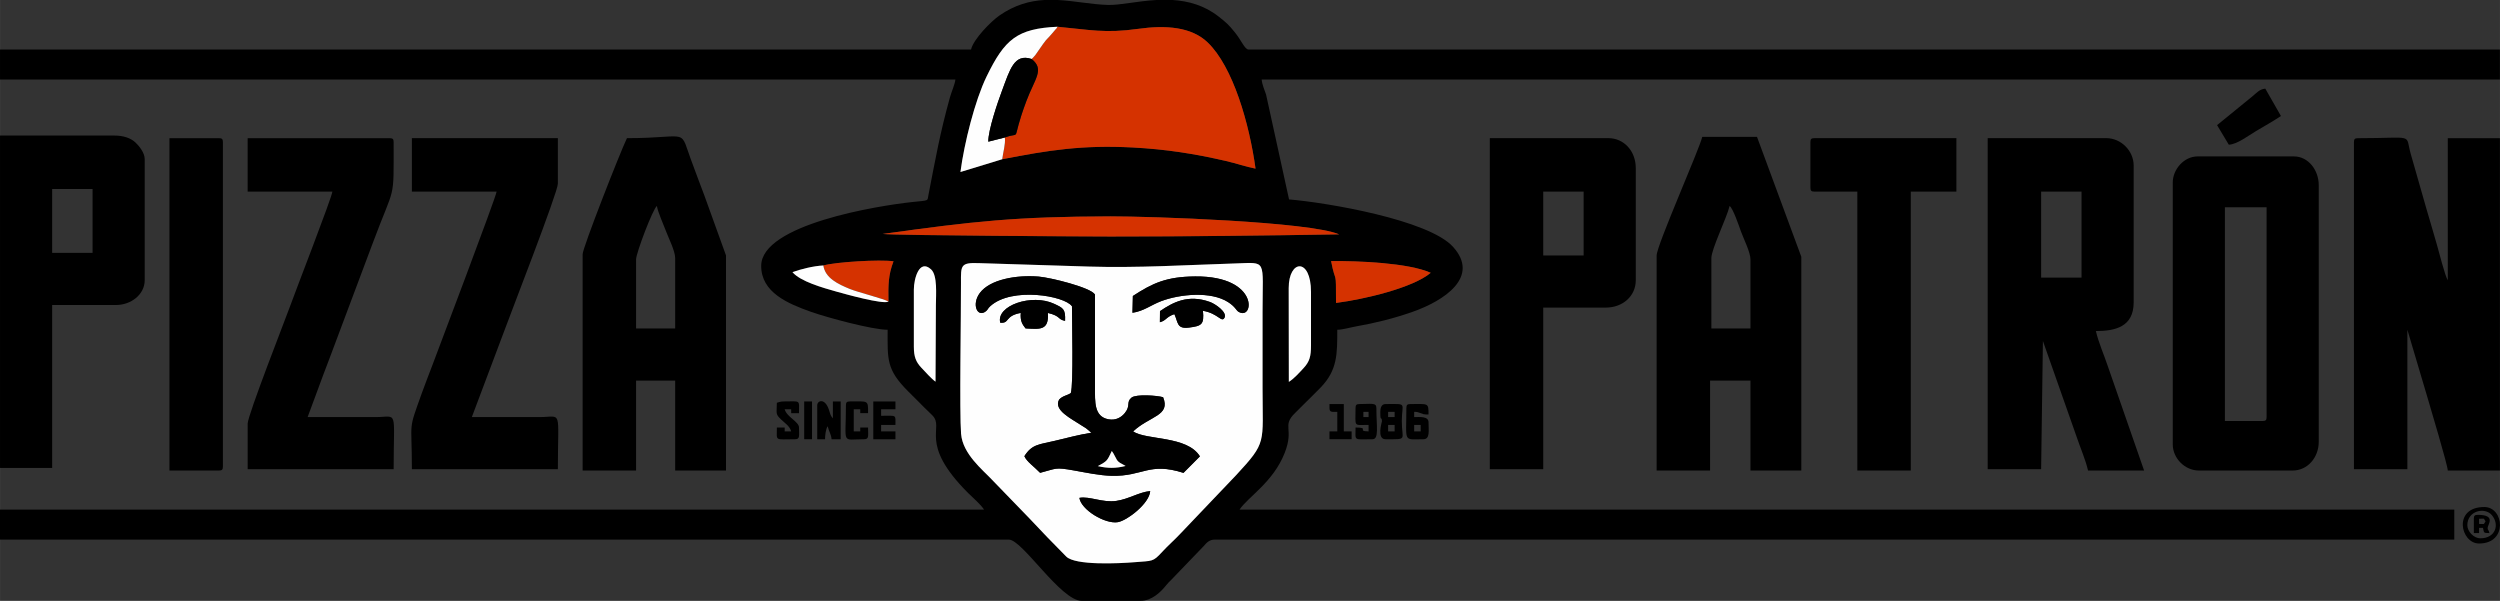 <?xml version="1.0" encoding="UTF-8"?> <svg xmlns="http://www.w3.org/2000/svg" xmlns:xlink="http://www.w3.org/1999/xlink" xmlns:xodm="http://www.corel.com/coreldraw/odm/2003" xml:space="preserve" width="189.81mm" height="45.62mm" version="1.1" style="shape-rendering:geometricPrecision; text-rendering:geometricPrecision; image-rendering:optimizeQuality; fill-rule:evenodd; clip-rule:evenodd" viewBox="0 0 188.946 45.413"><rect x="0" y="0" width="188.946" height="45.413" fill="#333333" stroke="none"/> <defs> <style type="text/css"> .fil1 {fill:#FEFEFE} .fil2 {fill:#D53200} .fil0 {fill:black} </style> </defs> <g id="Layer_x0020_1">  <g id="_837469952"> <path class="fil0" d="M72.637 32.803c-0.132,-1.632 0.002,-9.091 -0.008,-11.428 -0.006,-1.31 -0.043,-1.543 1.351,-1.49l8.317 0.26c3.636,0.116 7.445,-0.123 11.09,-0.237 2.401,-0.075 2.035,-0.36 2.035,3.635 0,1.937 0,3.875 0,5.812 0,4.195 0.343,4.026 -1.989,6.546l-4.183 4.389c-0.468,0.506 -0.96,0.925 -1.425,1.43 -0.699,0.76 -0.707,0.657 -2.083,0.77 -1.175,0.097 -4.477,0.259 -5.159,-0.429 -1.014,-1.024 -1.861,-1.895 -2.806,-2.909l-2.811 -2.903c-0.677,-0.726 -2.206,-1.937 -2.328,-3.447zm6.295 -32.803l0 0c-1.101,0.063 -2.224,0.361 -3.391,1.167 -0.635,0.439 -1.968,1.787 -2.152,2.576l-73.389 0 0 2.266 72.207 0c-0.028,0.336 -0.297,0.932 -0.415,1.358 -0.767,2.771 -1.074,4.565 -1.618,7.347 -0.098,0.504 0.088,0.417 -1.218,0.555 -2.572,0.272 -11.427,1.692 -11.427,4.827 0,1.995 1.985,2.846 3.804,3.486 1.155,0.406 4.579,1.341 5.752,1.341 0,2.24 -0.111,2.995 1.551,4.655 0.435,0.434 0.797,0.797 1.231,1.231 0.221,0.221 0.375,0.361 0.598,0.584 0.966,0.966 -1.112,2.055 2.702,5.868 0.393,0.393 0.917,0.823 1.207,1.256l-74.375 0 0 2.266 76.246 0c1.03,0 3.919,4.63 5.516,4.63l4.433 0c0.824,0 1.501,-0.619 1.956,-1.196 0.117,-0.148 0.194,-0.218 0.334,-0.356l2.512 -2.611c0.206,-0.24 0.411,-0.467 0.814,-0.467l93.682 0 0 -2.266 -91.811 0c0.65,-0.971 2.534,-2.062 3.409,-4.274 0.743,-1.876 -0.246,-2.027 0.801,-3.041 0.241,-0.233 0.404,-0.403 0.641,-0.639 0.448,-0.448 0.843,-0.823 1.283,-1.279 1.266,-1.311 1.254,-2.523 1.254,-4.361 0.452,-0.01 0.948,-0.17 1.421,-0.254 1.47,-0.259 2.849,-0.605 4.232,-1.087 2.446,-0.852 5.163,-2.661 3.087,-4.936 -1.851,-2.029 -9.493,-3.333 -12.385,-3.574l-1.735 -7.919c-0.125,-0.375 -0.302,-0.758 -0.334,-1.144l93.584 0 0 -2.266 -94.569 0c-0.295,0 -0.522,-0.658 -1.052,-1.312 -0.465,-0.573 -0.63,-0.717 -1.198,-1.166 -1.097,-0.867 -2.316,-1.191 -3.506,-1.266l-1.204 0c-1.456,0.08 -2.781,0.401 -3.67,0.374 -1.269,-0.038 -2.527,-0.31 -3.806,-0.374l-1.004 0zm-9.865 21.869l0 0c0,-0.761 0.394,-2.336 1.299,-1.512 0.503,0.458 0.368,1.935 0.366,2.694l-0.029 5.795c-0.291,-0.204 -0.79,-0.759 -1.07,-1.056 -0.407,-0.433 -0.567,-0.821 -0.567,-1.587l0 -4.335zm28.331 -0.098l0 0c0,-2.166 1.685,-2.312 1.685,0.295l0 4.039c0,0.816 -0.104,1.22 -0.547,1.7 -0.318,0.345 -0.745,0.824 -1.128,1.057l-0.01 -7.091zm3.576 1.127l0 0c0,-2.741 -0.007,-1.269 -0.373,-3.168 2.047,-0.016 5.845,0.134 7.531,0.889 -1.338,1.131 -4.982,1.996 -7.158,2.278zm-33.826 -0.103l0 0c-0.412,0.231 -3.292,-0.574 -3.893,-0.743 -1.097,-0.308 -2.755,-0.775 -3.363,-1.481 0.587,-0.219 1.609,-0.475 2.333,-0.505 0.913,-0.265 4.29,-0.467 5.305,-0.317 -0.404,1.048 -0.402,1.816 -0.383,3.046zm-0.429 -5.113l0 0c6.906,-0.96 10.053,-1.311 17.211,-1.327 2.999,-0.007 15.054,0.4 17.283,1.36 -5.744,0.094 -11.541,0.163 -17.283,0.163 -1.123,-0 -16.341,-0.077 -17.211,-0.195zm9.027 -5.646l0 0 -3.158 0.965c0.287,-2.181 1.094,-5.396 1.969,-7.2 1.378,-2.842 2.319,-3.638 5.367,-3.779 2.412,0.223 3.593,0.512 6.089,0.16 2.111,-0.298 4.037,-0.148 5.257,1.021 1.929,1.848 3.154,6.153 3.623,9.542 -0.731,-0.139 -1.482,-0.405 -2.245,-0.58 -2.405,-0.551 -4.514,-0.885 -7.047,-1.018 -3.773,-0.198 -6.356,0.203 -9.855,0.889z"></path> <path class="fil1" d="M81.579 37.628c0.778,-0.141 1.737,0.38 2.789,0.23 0.944,-0.135 1.719,-0.664 2.562,-0.743 -0.064,0.95 -1.75,2.231 -2.445,2.35 -0.967,0.165 -2.79,-0.947 -2.907,-1.837zm-5.983 -13.237l0 0c-0.329,-1.293 2.393,-2.224 4.083,-1.426 0.671,0.317 0.858,0.387 0.818,1.286 -0.579,-0.108 -0.311,-0.366 -1.299,-0.598 0.087,1.351 -0.615,1.224 -1.688,1.169 -0.251,-0.32 -0.408,-0.55 -0.364,-1.172 -1.234,0.226 -0.816,0.807 -1.55,0.741zm12.074 -0.877l0 0c0.972,-0.655 2.113,-1.294 3.778,-0.691 0.404,0.146 1.312,0.771 1.101,1.182 -0.219,0.427 -0.469,-0.32 -1.632,-0.514 0.1,1.036 -0.093,1.145 -1.054,1.268 -0.937,0.12 -0.813,-0.391 -1.106,-1.016 -0.626,0.204 -0.609,0.487 -1.096,0.61l0.009 -0.839zm-2.051 -1.143l0 0 -0.03 1.269c0.853,-0.121 1.403,-0.591 2.184,-0.884 1.409,-0.529 3.743,-0.758 5.044,0.077 0.543,0.349 0.612,0.617 0.77,0.719 1.184,0.767 1.663,-2.699 -3.254,-2.66 -2.172,0.017 -3.23,0.509 -4.714,1.48zm-4.601 0.779l0 0c0,1.063 0.121,5.919 -0.087,6.557 -0.259,0.185 -0.621,0.199 -0.886,0.499 -0.439,0.79 0.918,1.431 1.684,1.94 0.152,0.101 0.249,0.154 0.362,0.228l0.394 0.331c-0.888,0.136 -1.881,0.403 -2.771,0.614 -1.195,0.282 -1.72,0.253 -2.293,1.16 0.176,0.41 0.736,0.789 1.19,1.257 1.264,-0.321 1.074,-0.445 2.571,-0.177 0.866,0.155 1.943,0.384 2.845,0.404 2.379,0.051 2.804,-1.057 5.42,-0.222l1.242 -1.248c-0.961,-1.573 -4.042,-1.208 -5.05,-1.886 1.272,-1.185 2.844,-1.172 2.267,-2.586 -0.438,-0.13 -2.014,-0.248 -2.381,0.027 -0.438,0.357 -0.042,0.596 -0.514,1.173 -0.247,0.302 -0.665,0.581 -1.245,0.468 -1.08,-0.21 -1.009,-1.306 -1.008,-2.432 0.001,-2.331 0,-4.663 0,-6.994 -0.321,-0.541 -3.389,-1.288 -4.251,-1.358 -1.709,-0.139 -3.689,0.218 -4.45,1.237 -0.655,0.877 -0.176,1.912 0.473,1.369 0.137,-0.115 0.12,-0.195 0.321,-0.376 1.625,-1.466 5.612,-0.783 6.167,0.014zm-8.38 9.654l0 0c0.122,1.511 1.651,2.722 2.328,3.447l2.811 2.903c0.946,1.014 1.792,1.886 2.806,2.909 0.682,0.688 3.985,0.525 5.159,0.429 1.376,-0.113 1.384,-0.01 2.083,-0.77 0.465,-0.506 0.957,-0.925 1.425,-1.43l4.183 -4.389c2.332,-2.52 1.989,-2.351 1.989,-6.546 0,-1.937 0,-3.875 0,-5.812 0,-3.995 0.366,-3.709 -2.035,-3.635 -3.644,0.114 -7.454,0.352 -11.09,0.237l-8.317 -0.26c-1.394,-0.053 -1.356,0.179 -1.351,1.49 0.01,2.337 -0.124,9.796 0.008,11.428z"></path> <path class="fil0" d="M177.908 10.738l0 24.726 4.039 0 0 -10.54 1.555 5.242c0.15,0.533 1.49,4.975 1.499,5.397l3.94 0 0 -25.12 -3.94 0 0 10.738c-0.192,-0.276 -0.7,-2.248 -0.809,-2.638 -0.251,-0.895 -0.527,-1.796 -0.801,-2.745 -0.279,-0.967 -0.51,-1.795 -0.788,-2.758 -0.146,-0.507 -0.249,-0.876 -0.394,-1.379 -0.466,-1.613 0.412,-1.216 -4.005,-1.216 -0.227,0 -0.295,0.069 -0.295,0.295z"></path> <path class="fil0" d="M154.266 14.481l3.054 0 0 6.502 -3.054 0 0 -6.502zm-4.039 20.982l0 0 4.039 0 0.135 -9.69 2.538 7.214c0.268,0.809 0.678,1.735 0.873,2.575l4.236 0 -2.745 -7.894c-0.283,-0.855 -0.693,-1.76 -0.9,-2.647 1.441,0 2.857,-0.303 2.857,-2.167l0 -10.344c0,-1.112 -0.957,-2.069 -2.069,-2.069l-8.964 0 0 25.021z"></path> <path class="fil0" d="M171.012 31.819l-2.857 0 0 -16.155 3.152 0 0 15.86c0,0.227 -0.069,0.295 -0.295,0.295zm-6.797 -18.027l0 0 0 19.8c0,1.047 0.922,1.97 1.97,1.97l7.093 0c1.137,0 1.97,-0.997 1.97,-2.167l0 -19.406c0,-1.125 -0.785,-2.167 -1.872,-2.167l-7.29 0c-1.019,0 -1.872,0.978 -1.872,1.97z"></path> <path class="fil0" d="M129.343 19.505c0,-0.681 1.175,-3.063 1.379,-3.94 0.265,0.194 0.71,1.516 0.85,1.909 0.194,0.545 0.726,1.589 0.726,2.13l0 5.221 -2.955 0 0 -5.319zm-4.137 -0.197l0 0 0 16.254 4.039 0 0 -6.797 3.054 0 0 6.797 3.842 0 0 -16.155 -3.349 -9.063 -4.137 0c-0.222,0.953 -3.448,8.209 -3.448,8.964z"></path> <path class="fil0" d="M48.073 19.603c0,-0.468 1.265,-3.811 1.576,-4.039 0.032,0.378 0.541,1.512 0.704,1.955 0.167,0.453 0.675,1.455 0.675,1.985l0 5.319 -2.955 0 0 -5.221zm-0.69 -9.161l0 0c-0.548,1.142 -3.349,8.298 -3.349,8.767l0 16.352 4.039 0 0 -6.797 2.955 0 0 6.797 3.842 0 0 -16.254 -1.646 -4.56c-0.314,-0.797 -0.548,-1.482 -0.859,-2.293 -1.121,-2.926 -0.019,-2.012 -4.982,-2.012z"></path> <path class="fil0" d="M116.635 14.481l3.054 0 0 4.827 -3.054 0 0 -4.827zm-4.039 20.982l0 0 4.039 0 0 -12.215 4.729 0c1.265,0 2.266,-0.855 2.266,-2.069l0 -8.472c0,-1.304 -0.909,-2.266 -2.068,-2.266l-8.964 0 0 25.021z"></path> <path class="fil0" d="M3.941 14.284l3.054 0 0 4.827 -3.054 0 0 -4.827zm-3.941 21.081l0 0 3.941 0 0 -12.313 4.827 0c1.125,0 2.167,-0.785 2.167,-1.872l0 -9.161c0,-0.479 -0.436,-1.006 -0.71,-1.26 -0.35,-0.327 -0.913,-0.513 -1.556,-0.513l-8.669 0 0 25.12z"></path> <path class="fil0" d="M31.129 14.481l6.403 0c-0.032,0.389 -4.517,12.215 -4.842,13.087 -0.258,0.693 -0.543,1.396 -0.81,2.145 -1.065,2.986 -0.751,1.89 -0.751,5.75l11.033 0c0,-4.635 0.359,-3.943 -1.379,-3.94l-5.123 0 2.451 -6.513c0.464,-1.279 4.05,-10.478 4.05,-11.12l0 -3.448 -11.033 0 0 4.039z"></path> <path class="fil0" d="M18.717 14.481l6.403 0c-0.037,0.444 -2.812,7.58 -3.214,8.706 -0.286,0.801 -3.189,8.205 -3.189,8.829l0 3.448 11.033 0c0,-4.635 0.359,-3.943 -1.379,-3.94l-5.123 0 0.799 -2.156c0.266,-0.734 0.537,-1.448 0.833,-2.22l3.278 -8.74c1.713,-4.601 1.591,-3.053 1.591,-7.669 0,-0.227 -0.069,-0.295 -0.295,-0.295l-10.738 0 0 4.039z"></path> <path class="fil2" d="M77.969 4.46c1,0.791 0.237,1.478 -0.396,3.172 -1.244,3.328 -0.25,2.262 -1.626,2.759 0.05,0.544 -0.133,1.084 -0.202,1.645 3.499,-0.687 6.082,-1.088 9.855,-0.889 2.534,0.133 4.642,0.467 7.047,1.018 0.764,0.175 1.514,0.442 2.245,0.58 -0.469,-3.389 -1.694,-7.693 -3.623,-9.542 -1.22,-1.169 -3.146,-1.319 -5.257,-1.021 -2.497,0.352 -3.678,0.063 -6.089,-0.16 -0.132,0.234 -0.011,0.043 -0.15,0.208 -1.066,1.265 -0.333,0.222 -1.527,1.936l-0.212 0.238c-0.01,-0.018 -0.042,0.039 -0.065,0.056z"></path> <path class="fil0" d="M136.829 10.738l0 3.448c0,0.227 0.069,0.295 0.295,0.295l3.251 0 0 21.081 4.039 0 0 -21.081 3.448 0 0 -4.039 -10.738 0c-0.227,0 -0.295,0.069 -0.295,0.295z"></path> <path class="fil0" d="M12.806 35.562l3.743 0c0.227,0 0.296,-0.069 0.296,-0.295l0 -24.529c0,-0.227 -0.069,-0.295 -0.296,-0.295l-3.743 0 0 25.12z"></path> <path class="fil0" d="M82.971 35.229c0.71,-0.388 0.691,-0.37 1.057,-1.142l0.118 0.174c0.357,0.608 0.17,0.564 0.923,0.958 -0.749,0.19 -1.351,0.184 -2.098,0.011zm-1.954 -12.079l0 0c0,1.063 0.121,5.919 -0.087,6.557 -0.259,0.185 -0.621,0.199 -0.886,0.499 -0.439,0.79 0.918,1.431 1.684,1.94 0.152,0.101 0.249,0.154 0.362,0.228l0.394 0.331c-0.888,0.136 -1.881,0.403 -2.771,0.614 -1.195,0.282 -1.72,0.253 -2.293,1.16 0.176,0.41 0.736,0.789 1.19,1.257 1.264,-0.321 1.074,-0.445 2.571,-0.177 0.866,0.155 1.943,0.384 2.845,0.404 2.379,0.051 2.804,-1.057 5.42,-0.222l1.242 -1.248c-0.961,-1.573 -4.042,-1.208 -5.05,-1.886 1.272,-1.185 2.844,-1.172 2.267,-2.586 -0.438,-0.13 -2.014,-0.248 -2.381,0.027 -0.438,0.357 -0.042,0.596 -0.514,1.173 -0.247,0.302 -0.665,0.581 -1.245,0.468 -1.08,-0.21 -1.009,-1.306 -1.008,-2.432 0.001,-2.331 0,-4.663 0,-6.994 -0.321,-0.541 -3.389,-1.288 -4.251,-1.358 -1.709,-0.139 -3.689,0.218 -4.45,1.237 -0.655,0.877 -0.176,1.912 0.473,1.369 0.137,-0.115 0.12,-0.195 0.321,-0.376 1.625,-1.466 5.612,-0.783 6.167,0.014z"></path> <path class="fil2" d="M66.719 17.681c0.87,0.118 16.088,0.195 17.211,0.195 5.742,0.001 11.54,-0.069 17.283,-0.163 -2.23,-0.96 -14.284,-1.366 -17.283,-1.36 -7.157,0.016 -10.305,0.367 -17.211,1.327z"></path> <path class="fil1" d="M75.746 12.035c0.068,-0.56 0.252,-1.101 0.202,-1.645l-1.254 0.318c-0.012,-0.874 0.719,-3.004 1.033,-3.841 0.595,-1.585 0.918,-2.854 2.243,-2.408 0.023,-0.017 0.055,-0.074 0.065,-0.056l0.212 -0.238c1.194,-1.714 0.462,-0.671 1.527,-1.936 0.14,-0.166 0.018,0.026 0.15,-0.208 -3.048,0.141 -3.989,0.936 -5.367,3.779 -0.875,1.804 -1.682,5.019 -1.969,7.2l3.158 -0.965z"></path> <path class="fil2" d="M100.974 22.897c2.176,-0.282 5.82,-1.147 7.158,-2.278 -1.686,-0.756 -5.484,-0.906 -7.531,-0.889 0.366,1.898 0.373,0.427 0.373,3.168z"></path> <path class="fil0" d="M85.618 22.371l-0.03 1.269c0.853,-0.121 1.403,-0.591 2.184,-0.884 1.409,-0.529 3.743,-0.758 5.044,0.077 0.543,0.349 0.612,0.617 0.77,0.719 1.184,0.767 1.663,-2.699 -3.254,-2.66 -2.172,0.017 -3.23,0.509 -4.714,1.48z"></path> <path class="fil1" d="M97.398 21.771l0.01 7.091c0.383,-0.233 0.809,-0.711 1.128,-1.057 0.443,-0.481 0.547,-0.885 0.547,-1.7l0 -4.039c0,-2.608 -1.685,-2.462 -1.685,-0.295z"></path> <path class="fil1" d="M69.067 21.869l0 4.335c0,0.765 0.16,1.153 0.567,1.587 0.279,0.297 0.778,0.852 1.07,1.056l0.029 -5.795c0.002,-0.758 0.137,-2.236 -0.366,-2.694 -0.905,-0.824 -1.299,0.75 -1.299,1.512z"></path> <path class="fil0" d="M75.947 10.391c1.376,-0.497 0.382,0.57 1.626,-2.759 0.634,-1.695 1.396,-2.381 0.396,-3.172 -1.325,-0.446 -1.648,0.823 -2.243,2.408 -0.314,0.836 -1.045,2.967 -1.033,3.841l1.254 -0.318z"></path> <path class="fil2" d="M62.226 20.065c0.141,0.95 1.1,1.406 2.023,1.782 0.605,0.246 2.611,0.748 2.899,0.947 -0.019,-1.23 -0.021,-1.998 0.383,-3.046 -1.016,-0.151 -4.392,0.051 -5.305,0.317z"></path> <path class="fil0" d="M167.564 9.457l0.886 1.478c0.611,-0.014 1.498,-0.695 2.038,-1.016 0.652,-0.389 1.304,-0.75 1.903,-1.151l-1.182 -2.069c-0.454,0.038 -0.699,0.367 -0.985,0.591l-2.66 2.167z"></path> <path class="fil0" d="M81.579 37.628c0.117,0.89 1.94,2.002 2.907,1.837 0.695,-0.119 2.381,-1.399 2.445,-2.35 -0.844,0.078 -1.619,0.608 -2.562,0.743 -1.052,0.15 -2.011,-0.371 -2.789,-0.23z"></path> <path class="fil0" d="M75.596 24.391c0.734,0.065 0.316,-0.516 1.55,-0.741 -0.044,0.622 0.114,0.852 0.364,1.172 1.073,0.055 1.775,0.182 1.688,-1.169 0.987,0.232 0.72,0.49 1.299,0.598 0.04,-0.899 -0.147,-0.97 -0.818,-1.286 -1.69,-0.798 -4.413,0.133 -4.083,1.426z"></path> <path class="fil0" d="M87.67 23.514l-0.009 0.839c0.487,-0.123 0.47,-0.406 1.096,-0.61 0.293,0.626 0.168,1.137 1.106,1.016 0.961,-0.123 1.155,-0.232 1.054,-1.268 1.164,0.194 1.413,0.941 1.632,0.514 0.211,-0.412 -0.697,-1.036 -1.101,-1.182 -1.665,-0.604 -2.806,0.036 -3.778,0.691z"></path> <path class="fil1" d="M67.148 22.794c-0.288,-0.2 -2.294,-0.701 -2.899,-0.947 -0.924,-0.376 -1.883,-0.833 -2.023,-1.782 -0.724,0.03 -1.747,0.286 -2.333,0.505 0.608,0.706 2.266,1.172 3.363,1.481 0.601,0.169 3.481,0.974 3.893,0.743z"></path> <path class="fil0" d="M61.765 30.636l0 2.561 0.591 0c0,-0.268 0.047,-0.749 0.197,-0.985 0.094,0.405 0.263,0.597 0.295,0.985l0.69 0 0 -2.857 -0.591 0 0 1.281c-0.205,-0.236 -0.199,-0.361 -0.308,-0.677 -0.306,-0.888 -0.875,-0.672 -0.875,-0.308z"></path> <path class="fil0" d="M104.912 32.114l0.492 0 0 0.492 -0.492 0 0 -0.492zm0 -0.985l0 0 0.492 0 0 0.394 -0.492 0 0 -0.394zm-0.591 0l0 0c0,0.849 0.099,0.243 0.125,0.71 0.002,0.038 -0.423,1.359 0.269,1.359 1.727,0 1.229,0.092 1.232,-1.379 0.003,-1.421 0.468,-1.281 -1.232,-1.281 -0.303,0 -0.394,0.289 -0.394,0.591z"></path> <path class="fil0" d="M106.882 32.114l0.492 0 0 0.492 -0.492 0 0 -0.492zm-0.591 -1.28l0 0c0,2.657 -0.27,2.364 1.281,2.364 0.525,0 0.394,-0.653 0.394,-1.28 0,-0.476 -0.68,-0.394 -1.084,-0.394l0 -0.394c0.131,0 0.145,-0.007 0.273,0.023l0.438 0.153c0.143,0.029 0.229,0.021 0.373,0.021 0,-0.906 -0.011,-0.788 -1.379,-0.788 -0.227,0 -0.295,0.069 -0.295,0.295z"></path> <path class="fil0" d="M103.041 31.129l0.394 0 0 0.394 -0.394 0 0 -0.394zm-0.591 -0.295l0 0c0,1.484 -0.189,1.28 0.985,1.28l0 0.492c-0.944,-0.021 0.13,-0.295 -0.985,-0.295 0,1.057 -0.186,0.886 1.28,0.886 0.507,0 0.295,-0.973 0.295,-2.364 0,-0.42 -0.378,-0.295 -1.28,-0.295 -0.227,0 -0.295,0.069 -0.295,0.295z"></path> <path class="fil0" d="M66.001 33.197l1.675 0 0 -0.591 -1.083 0 0 -0.492 1.083 0c0,-0.807 0.116,-0.689 -1.083,-0.689l0 -0.492 1.083 0 0 -0.591 -1.675 0 0 2.857z"></path> <path class="fil0" d="M58.712 30.439c0,0.809 -0.135,0.828 0.315,1.261 0.285,0.274 0.659,0.495 0.769,0.906l-0.492 0 0 -0.295 -0.591 0c0,1.066 -0.201,0.886 1.379,0.886 0.383,0 0.295,-0.253 0.295,-0.886 0,-0.443 -0.925,-0.786 -1.084,-1.379l0.492 0 0 0.295 0.591 0c0,-1.048 0.171,-0.886 -1.182,-0.886 -0.155,0 -0.373,0.052 -0.492,0.099z"></path> <path class="fil0" d="M63.933 30.636c0,3.033 -0.376,2.561 1.379,2.561 0.383,0 0.295,-0.253 0.295,-0.886l-0.591 0 0 0.295 -0.492 0 0 -1.675 0.492 0 0 0.295 0.591 0c0,-1.009 0.041,-0.886 -1.379,-0.886 -0.227,0 -0.295,0.069 -0.295,0.295z"></path> <path class="fil0" d="M186.478 39.699c0,-1.105 1.322,-1.394 1.852,-0.768 0.606,0.715 0.284,1.753 -0.866,1.753 -0.504,0 -0.985,-0.518 -0.985,-0.985zm0.887 1.379l0 0c2.191,0 1.893,-2.758 0.394,-2.758 -2.395,0 -1.803,2.758 -0.394,2.758z"></path> <path class="fil0" d="M100.479 30.833c0,0.35 0.192,0.295 0.591,0.295l0 1.478 -0.591 0 0 0.591 1.675 0 0 -0.591 -0.591 0 0 -2.069 -1.084 0 0 0.295z"></path> <polygon class="fil0" points="60.78,33.197 61.371,33.197 61.371,30.341 60.78,30.341 "></polygon> <path class="fil0" d="M187.365 39.6l0 -0.394c0.506,0.011 0.283,-0.089 0.492,0.197 -0.211,0.287 0.014,0.185 -0.492,0.197zm-0.394 -0.394l0 0 0 1.084 0.394 0 0 -0.394 0.295 0c0.092,0.394 0.026,0.384 0.492,0.394 -0.091,-0.341 -0.139,-0.182 -0.139,-0.394 0,-0.233 0.675,-0.985 -0.748,-0.985 -0.227,0 -0.295,0.069 -0.295,0.295z"></path> <path class="fil1" d="M82.971 35.229c0.748,0.173 1.349,0.179 2.098,-0.011 -0.753,-0.394 -0.566,-0.35 -0.923,-0.958l-0.118 -0.174c-0.366,0.772 -0.348,0.754 -1.057,1.142z"></path> </g> </g> </svg> 